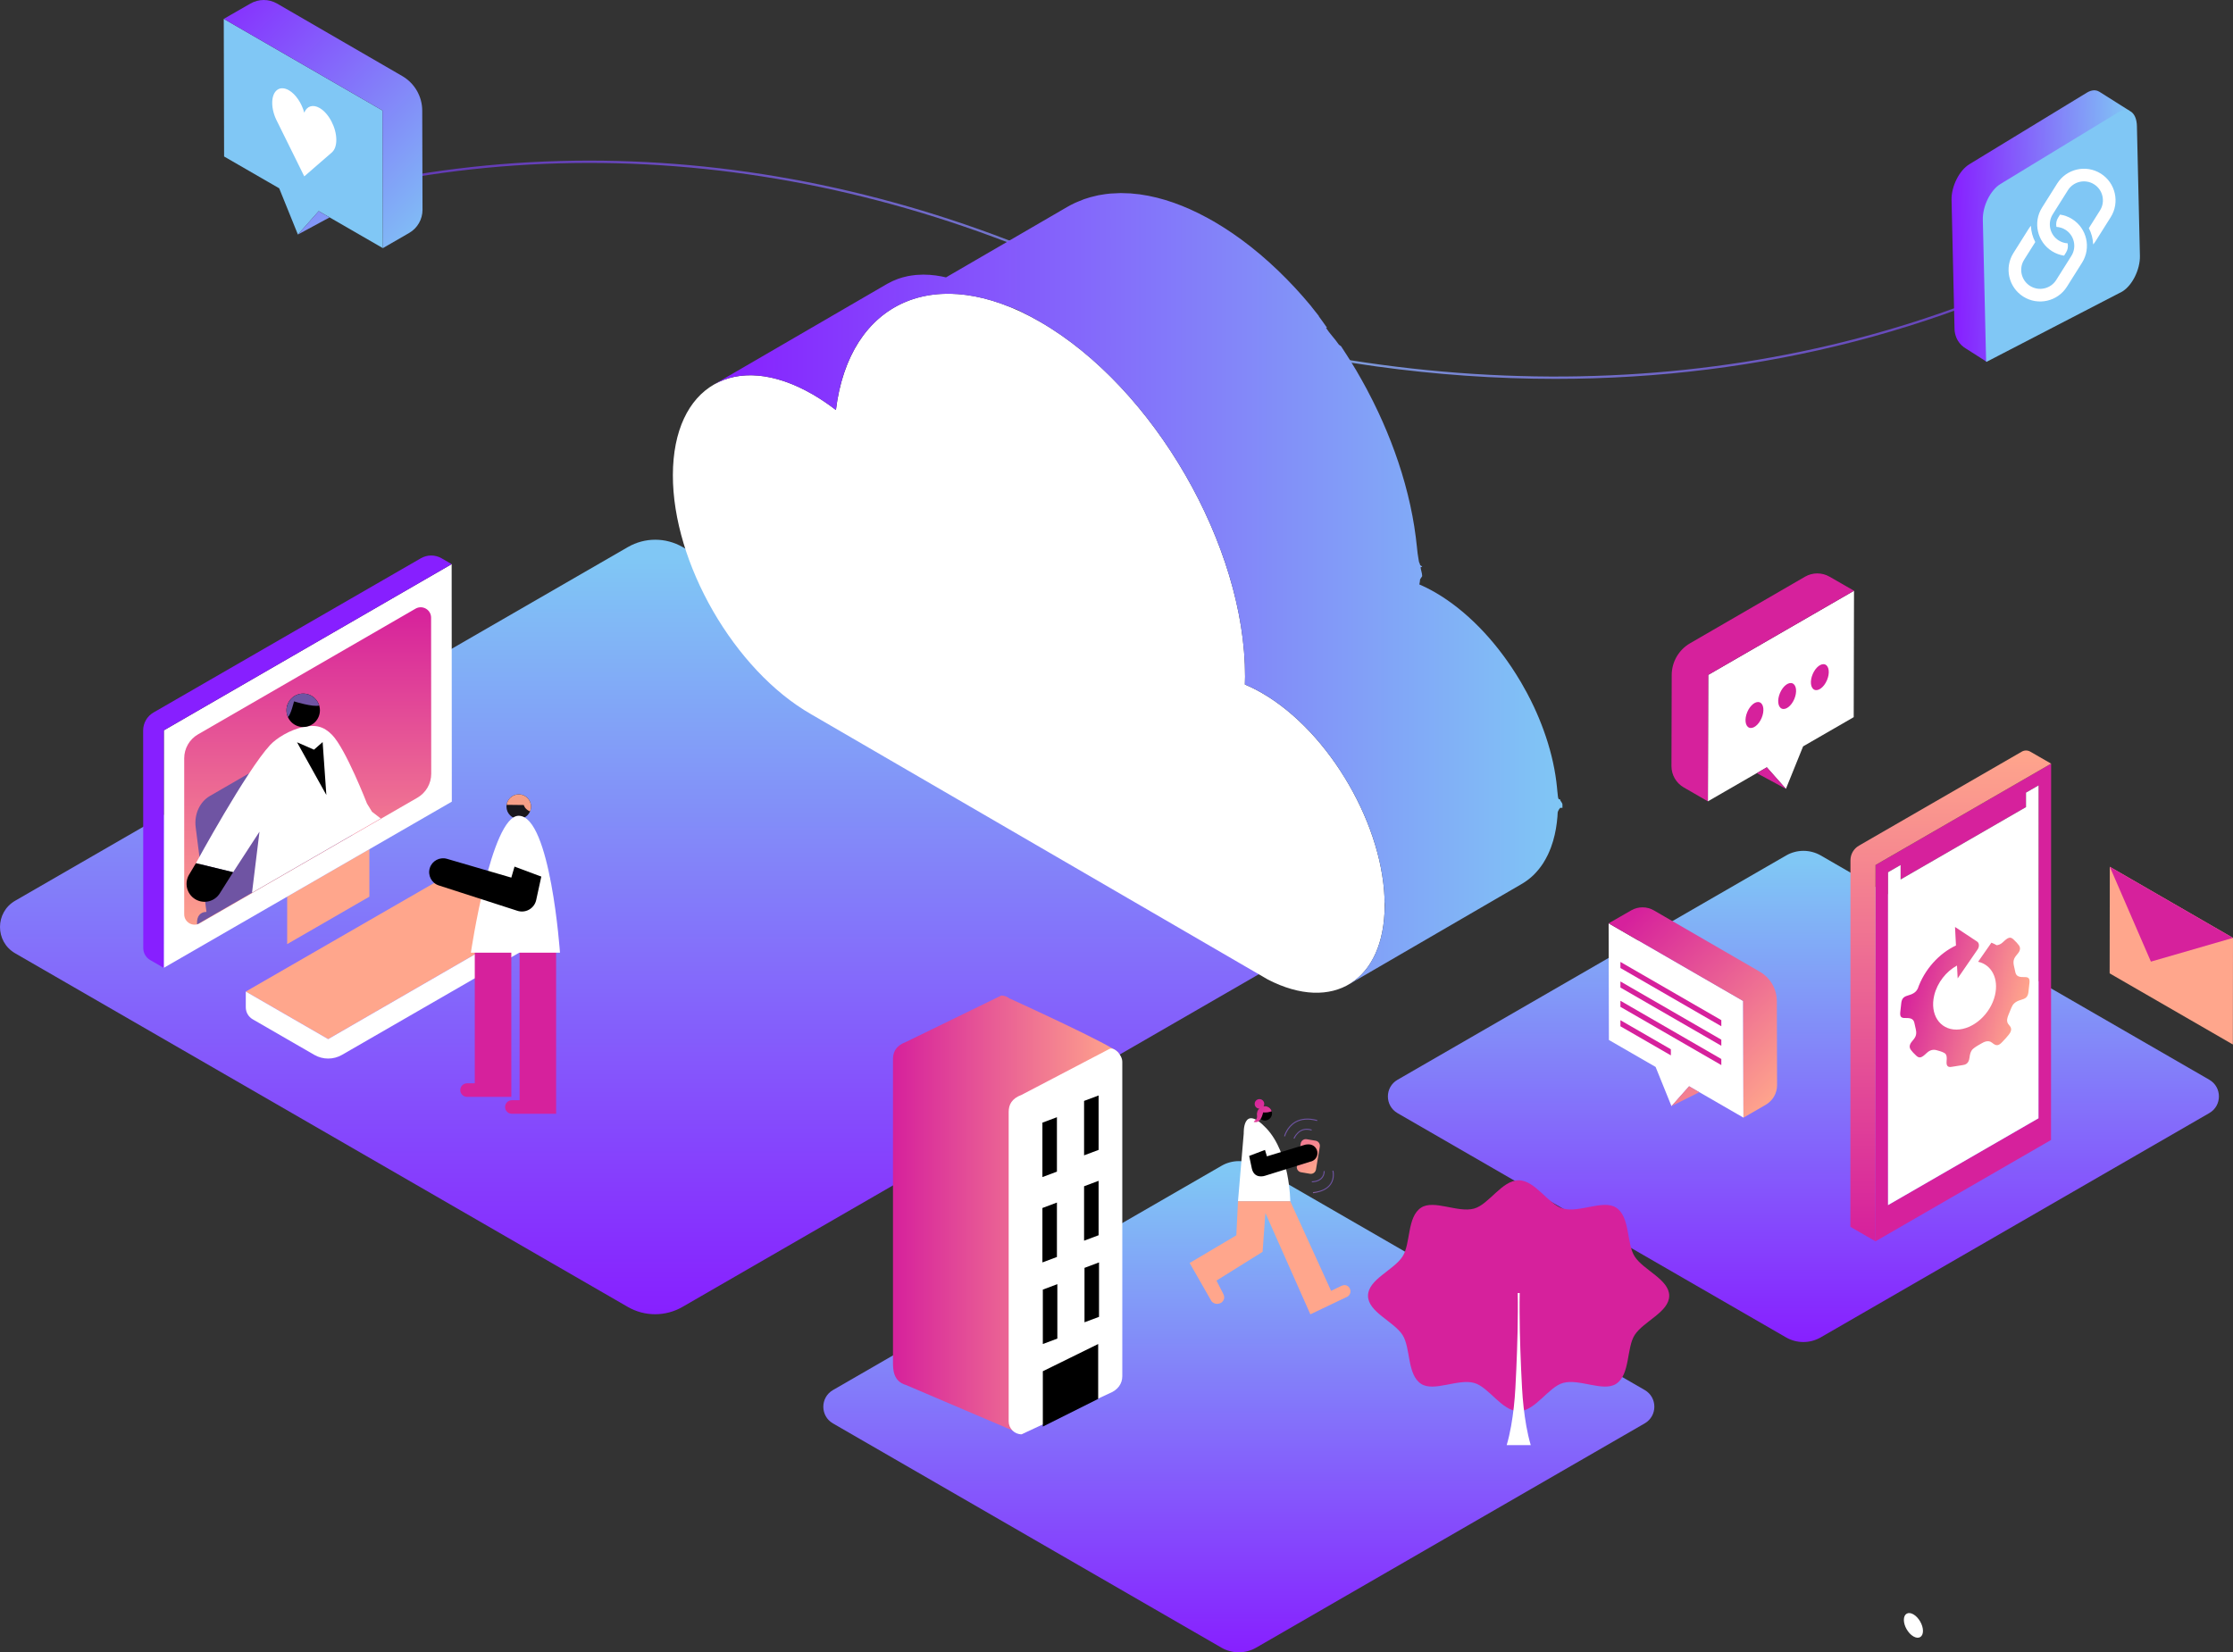 <svg xmlns="http://www.w3.org/2000/svg" xmlns:xlink="http://www.w3.org/1999/xlink" id="Layer_1" x="0px" y="0px" viewBox="0 0 500 370.069" style="enable-background:new 0 0 500 370.069;" xml:space="preserve"><rect x="0" y="0" width="500" height="370.069" fill="#333333" stroke="none"/><linearGradient id="SVGID_1_" gradientUnits="userSpaceOnUse" x1="-7236.949" y1="7682.619" x2="-7132.417" y2="7682.619" gradientTransform="matrix(-0.583 -0.812 0.673 -0.483 -8988.982 -2060.05)">	<stop offset="8.011200e-04" style="stop-color:#643BB6"></stop>	<stop offset="1" style="stop-color:#86BCE8"></stop></linearGradient><path style="fill:url(#SVGID_1_);" d="M348.302,84.855c-26.551,0-53.812-3.732-81.136-11.27l0.139-0.501 c74.65,20.593,148.905,12.74,209.084-22.113l0.261,0.45C438.38,73.585,394.423,84.855,348.302,84.855z"></path><linearGradient id="SVGID_2_" gradientUnits="userSpaceOnUse" x1="277.392" y1="370.368" x2="277.392" y2="262.562">	<stop offset="8.011200e-04" style="stop-color:#871FFF"></stop>	<stop offset="1" style="stop-color:#80C7F5"></stop></linearGradient><path style="fill:url(#SVGID_2_);" d="M186.509,318.805l86.992,50.225c2.402,1.387,5.361,1.387,7.763,0l87.011-50.236 c2.875-1.66,2.875-5.81,0-7.47l-86.992-50.225c-2.402-1.387-5.361-1.387-7.763,0l-87.011,50.236 C183.634,312.995,183.634,317.145,186.509,318.805z"></path><path style="fill:#FFFFFF;" d="M278.491,253.84l-1.286,15.203h11.703c0,0-0.035-10.733-5.37-16.357 C278.202,247.062,278.491,253.84,278.491,253.84z"></path><linearGradient id="SVGID_3_" gradientUnits="userSpaceOnUse" x1="-4066.953" y1="-3748.659" x2="-3962.421" y2="-3748.659" gradientTransform="matrix(0.258 0.966 -0.8 0.214 -1768.551 4746.699)">	<stop offset="8.011200e-04" style="stop-color:#643BB6"></stop>	<stop offset="1" style="stop-color:#86BCE8"></stop></linearGradient><path style="fill:url(#SVGID_3_);" d="M296.134,92.972c-62.537-45.67-134.768-64.594-203.387-53.284l-0.085-0.513 c68.756-11.331,141.126,7.624,203.778,53.377L296.134,92.972z"></path><linearGradient id="SVGID_4_" gradientUnits="userSpaceOnUse" x1="146.706" y1="294.82" x2="146.706" y2="124.829">	<stop offset="8.011200e-04" style="stop-color:#871FFF"></stop>	<stop offset="1" style="stop-color:#80C7F5"></stop></linearGradient><path style="fill:url(#SVGID_4_);" d="M3.4,213.514l137.171,79.196c3.787,2.186,8.453,2.186,12.24,0l137.202-79.213 c4.533-2.617,4.533-9.161,0-11.778l-137.171-79.196c-3.787-2.187-8.453-2.187-12.24,0L3.4,201.736 C-1.133,204.353-1.133,210.896,3.4,213.514z"></path><path style="fill:#FFFFFF;" d="M232.925,72.094c25.41,14.671,45.947,50.242,45.864,79.44c-0.002,0.598-0.024,1.191-0.04,1.78 c1.251,0.52,2.523,1.15,3.824,1.9c15.228,8.792,27.527,30.096,27.478,47.594c-0.048,16.909-11.619,24.067-26.147,16.585 l-102.28-59.423c-17.182-9.831-31.015-33.856-30.959-53.591c0.057-19.92,13.988-28.053,31.324-18.044 c1.771,1.022,3.499,2.198,5.185,3.495C190.157,67.517,209.517,58.58,232.925,72.094z"></path><linearGradient id="SVGID_5_" gradientUnits="userSpaceOnUse" x1="159.821" y1="131.866" x2="349.854" y2="131.866">	<stop offset="8.011200e-04" style="stop-color:#871FFF"></stop>	<stop offset="1" style="stop-color:#80C7F5"></stop></linearGradient><path style="fill:url(#SVGID_5_);" d="M349.854,180.196c0,0.027,0,0.739,0,0.739h-0.508c-0.002,0-0.523,0.601-0.541,1.038 c-0.002,0.034-0.005-0.226-0.006-0.191c-0.007,0.144-0.018,0.284-0.026,0.426c-0.015,0.259-0.027,0.522-0.048,0.776 c-0.006,0.077-0.017,0.15-0.024,0.227c-0.017,0.192-0.038,0.38-0.059,0.568c-0.019,0.175-0.033,0.354-0.055,0.526 c-0.013,0.104-0.032,0.203-0.046,0.306c-0.028,0.205-0.059,0.407-0.091,0.608c-0.021,0.136-0.038,0.276-0.061,0.41 c-0.02,0.116-0.047,0.226-0.069,0.342c-0.041,0.217-0.084,0.432-0.129,0.644c-0.025,0.115-0.044,0.236-0.07,0.35 c-0.024,0.107-0.055,0.206-0.081,0.311c-0.062,0.257-0.129,0.51-0.198,0.761c-0.031,0.112-0.056,0.23-0.089,0.341 c-0.023,0.079-0.053,0.153-0.077,0.231c-0.093,0.305-0.193,0.602-0.297,0.894c-0.039,0.111-0.072,0.23-0.113,0.339 c-0.015,0.04-0.034,0.076-0.049,0.116c-0.185,0.486-0.383,0.958-0.597,1.411c-0.009,0.019-0.016,0.04-0.025,0.06 c-0.018,0.039-0.042,0.071-0.061,0.11c-0.29,0.597-0.603,1.166-0.943,1.701c-0.014,0.023-0.026,0.049-0.04,0.072 c-0.006,0.009-0.013,0.017-0.019,0.026c-0.281,0.438-0.583,0.848-0.896,1.243c-0.076,0.097-0.154,0.19-0.232,0.284 c-0.307,0.369-0.625,0.723-0.96,1.052c-0.019,0.019-0.037,0.04-0.056,0.059c-0.352,0.342-0.724,0.655-1.104,0.952 c-0.094,0.073-0.189,0.145-0.284,0.215c-0.389,0.288-0.788,0.562-1.205,0.804l-38.786,22.54c0.078-0.045,0.148-0.103,0.224-0.15 c0.167-0.102,0.326-0.216,0.488-0.326c0.163-0.112,0.333-0.211,0.492-0.329c0.095-0.07,0.19-0.142,0.284-0.215 c0.107-0.083,0.204-0.181,0.309-0.267c0.163-0.135,0.324-0.271,0.481-0.414c0.103-0.093,0.214-0.174,0.315-0.271 c0.019-0.019,0.037-0.04,0.056-0.059c0.234-0.23,0.451-0.484,0.671-0.735c0.116-0.131,0.237-0.254,0.349-0.39 c0.058-0.07,0.116-0.14,0.173-0.212c0.313-0.395,0.614-0.805,0.896-1.242c0.021-0.032,0.039-0.067,0.06-0.1 c0.007-0.011,0.012-0.023,0.019-0.034c0.142-0.226,0.263-0.479,0.397-0.716c0.177-0.315,0.364-0.617,0.526-0.95 c0.028-0.058,0.059-0.112,0.086-0.17c0.027-0.057,0.049-0.121,0.076-0.179c0.072-0.155,0.135-0.32,0.203-0.48 c0.106-0.25,0.22-0.493,0.318-0.752c0.056-0.149,0.108-0.303,0.162-0.455c0.064-0.182,0.124-0.369,0.184-0.555 c0.04-0.124,0.083-0.244,0.122-0.37c0.054-0.179,0.106-0.36,0.157-0.542c0.069-0.25,0.136-0.504,0.198-0.761 c0.053-0.218,0.103-0.438,0.151-0.661c0.021-0.098,0.04-0.199,0.06-0.299c0.021-0.106,0.044-0.211,0.064-0.318 c0.002-0.009,0.004-0.019,0.006-0.028c0.046-0.248,0.09-0.499,0.13-0.753c0.032-0.2,0.063-0.401,0.091-0.605 c0.038-0.275,0.071-0.554,0.101-0.836c0.014-0.126,0.027-0.253,0.04-0.38c0.004-0.038,0.009-0.075,0.012-0.113 c0.002-0.024,0.005-0.048,0.008-0.072c0.03-0.329,0.055-0.665,0.075-1.003c0.008-0.142,0.027-0.282,0.033-0.426 c0.021-0.473,0.048-0.953,0.05-1.442l0.012,0.009c0-0.027,0-0.053,0-0.079c0-0.291-0.041-0.632-0.07-0.813 c-0.001-0.043-0.004-0.088-0.005-0.131h0.014c-0.002,0-0.001-0.306-0.004-0.385c-0.006-0.168-0.015-0.488-0.024-0.656 c-0.017-0.349-0.038-0.698-0.064-1.049c-0.004-0.05-0.008-0.099-0.012-0.149c-0.007-0.09-0.014-0.179-0.021-0.27 c-0.003-0.038-0.006-0.075-0.009-0.113c-0.032-0.37-0.071-0.742-0.113-1.115c-0.017-0.148-0.031-0.294-0.049-0.442 c-0.064-0.519-0.136-1.039-0.218-1.562c-0.001-0.003-0.001-0.006-0.002-0.009c-0.003-0.017-0.006-0.033-0.009-0.05 c-0.008-0.045-0.016-0.091-0.023-0.136c-0.074-0.458-0.156-0.917-0.244-1.377c-0.035-0.184-0.075-0.369-0.112-0.554 c-0.072-0.35-0.146-0.701-0.225-1.052c-0.01-0.043-0.02-0.085-0.03-0.128c-0.023-0.103-0.048-0.206-0.072-0.309 c-0.013-0.055-0.025-0.111-0.039-0.166c-0.082-0.341-0.167-0.683-0.255-1.024c-0.052-0.201-0.104-0.403-0.159-0.604 c-0.099-0.365-0.204-0.731-0.311-1.096c-0.026-0.089-0.052-0.178-0.078-0.267c-0.02-0.066-0.038-0.132-0.058-0.199 c-0.005-0.016-0.009-0.032-0.014-0.047c-0.161-0.531-0.329-1.061-0.506-1.591c-0.012-0.034-0.024-0.069-0.036-0.103 c-0.167-0.495-0.341-0.989-0.522-1.482c-0.007-0.02-0.015-0.039-0.022-0.059c-0.026-0.071-0.054-0.142-0.08-0.213 c-0.025-0.066-0.05-0.133-0.075-0.199c-0.139-0.371-0.282-0.742-0.429-1.111c-0.069-0.175-0.14-0.35-0.211-0.524 c-0.156-0.382-0.316-0.762-0.479-1.142c-0.028-0.066-0.057-0.132-0.085-0.197c-0.025-0.058-0.049-0.116-0.075-0.174 c-0.006-0.014-0.012-0.027-0.018-0.041c-0.225-0.513-0.456-1.024-0.696-1.533c-0.057-0.12-0.117-0.239-0.174-0.359 c-0.191-0.4-0.385-0.8-0.584-1.197c-0.01-0.02-0.02-0.039-0.03-0.058c-0.048-0.094-0.097-0.188-0.146-0.282 c-0.082-0.159-0.164-0.318-0.247-0.477c-0.138-0.266-0.275-0.532-0.417-0.796c-0.233-0.434-0.48-0.86-0.723-1.289 c-0.138-0.243-0.269-0.489-0.41-0.73c-0.02-0.034-0.038-0.068-0.057-0.102c-0.074-0.127-0.151-0.253-0.226-0.379 c-0.201-0.339-0.421-0.664-0.627-0.999c-0.368-0.596-0.73-1.195-1.116-1.779c-0.027-0.04-0.05-0.083-0.077-0.123 c-0.092-0.139-0.186-0.276-0.279-0.414c-0.504-0.746-1.017-1.484-1.548-2.205c-0.006-0.009-0.012-0.018-0.019-0.027 c-0.001-0.001-0.002-0.002-0.003-0.003c-0.383-0.519-0.773-1.03-1.169-1.535c-0.313-0.398-0.63-0.79-0.95-1.179 c-0.044-0.054-0.087-0.109-0.131-0.162c-0.006-0.007-0.011-0.014-0.017-0.021c-0.001-0.002-0.003-0.003-0.004-0.005 c-0.372-0.447-0.75-0.888-1.132-1.322c-0.108-0.122-0.219-0.241-0.328-0.363c-0.272-0.304-0.546-0.607-0.823-0.904 c-0.016-0.017-0.032-0.033-0.048-0.05c-0.062-0.066-0.125-0.13-0.187-0.196c-0.079-0.083-0.158-0.166-0.237-0.248 c-0.238-0.25-0.478-0.499-0.72-0.743c-0.172-0.173-0.345-0.342-0.518-0.512c-0.234-0.23-0.469-0.458-0.706-0.683 c-0.036-0.034-0.072-0.066-0.107-0.1c-0.09-0.085-0.181-0.168-0.272-0.253c-0.061-0.056-0.121-0.113-0.182-0.169 c-0.233-0.215-0.468-0.427-0.704-0.636c-0.189-0.167-0.378-0.332-0.568-0.496c-0.241-0.207-0.483-0.411-0.726-0.612 c-0.054-0.045-0.109-0.089-0.164-0.134c-0.092-0.075-0.183-0.151-0.276-0.225c-0.039-0.032-0.078-0.064-0.117-0.096 c-0.254-0.204-0.51-0.403-0.767-0.6c-0.174-0.134-0.347-0.268-0.523-0.399c-0.282-0.211-0.567-0.414-0.852-0.616 c-0.081-0.058-0.163-0.115-0.244-0.174c-0.054-0.038-0.108-0.078-0.163-0.115c-0.013-0.009-0.026-0.019-0.039-0.028 c-0.429-0.296-0.86-0.584-1.295-0.86c-0.028-0.018-0.057-0.035-0.086-0.053c-0.445-0.281-0.892-0.554-1.342-0.814 c-1.3-0.75-2.572-1.38-3.824-1.9c0.016-0.589,0.039-1.183,0.04-1.78c0.005-1.957-0.089-3.945-0.264-5.951v0 c-0.038-0.435-0.086-0.872-0.133-1.309c-0.147-1.394-0.328-2.795-0.556-4.204c-0.002-0.01-0.004-0.021-0.005-0.031 c-0.124-0.758-0.258-1.518-0.405-2.279c0-0.002-0.001-0.004-0.001-0.005c-0.059-0.306-0.124-0.613-0.187-0.919 c0-0.001,0-0.002-0.001-0.004c-0.072-0.354-0.151-0.709-0.228-1.064c-0.123-0.564-0.247-1.129-0.382-1.694 c0-0.001,0-0.002-0.001-0.003c-0.135-0.568-0.278-1.136-0.425-1.705c-0.001-0.004-0.002-0.008-0.003-0.012 c-0.155-0.597-0.32-1.195-0.488-1.792c-0.098-0.347-0.194-0.694-0.295-1.041c-0.002-0.005-0.003-0.011-0.005-0.016 c-0.081-0.276-0.158-0.552-0.242-0.828c-0.001-0.002-0.001-0.005-0.002-0.007c-0.269-0.885-0.548-1.769-0.844-2.652 c0,0,0-0.001,0-0.001c-0.019-0.058-0.041-0.116-0.06-0.174c-0.006-0.017-0.012-0.034-0.018-0.052 c-0.273-0.808-0.558-1.615-0.853-2.42c-0.001-0.002-0.001-0.003-0.002-0.005c-0.487-1.329-1.01-2.653-1.555-3.972 c-0.201-0.485-0.402-0.97-0.61-1.454c-0.003-0.007-0.006-0.014-0.009-0.021c-0.094-0.218-0.185-0.437-0.281-0.655 c-0.001-0.002-0.001-0.003-0.002-0.005c-0.376-0.855-0.761-1.708-1.16-2.556c0-0.001-0.001-0.001-0.001-0.002 c-0.132-0.282-0.273-0.561-0.408-0.841c-0.281-0.587-0.565-1.173-0.857-1.755c-0.001-0.002-0.002-0.004-0.003-0.007 c-0.227-0.452-0.463-0.9-0.697-1.349c-0.005-0.009-0.009-0.018-0.014-0.027c-0.228-0.438-0.453-0.878-0.688-1.314 c0-0.001-0.001-0.001-0.001-0.002c-0.64-1.192-1.304-2.372-1.987-3.541c0,0,0-0.001-0.001-0.001 c-0.231-0.397-0.468-0.79-0.705-1.183c-0.002-0.003-0.003-0.005-0.005-0.008c-0.286-0.476-0.572-0.952-0.865-1.423 c0,0,0-0.001-0.001-0.001c-0.263-0.423-0.531-0.842-0.8-1.261c0,0-0.001-0.001-0.001-0.001c-0.297-0.465-0.595-0.928-0.899-1.388 c-0.002-0.003-0.004-0.007-0.007-0.01c-0.197-0.299-0.4-0.594-0.6-0.89c-0.003-0.004-0.005-0.007-0.008-0.011 c-0.847-1.255-1.71-2.497-2.604-3.709c-0.001-0.001-0.002-0.002-0.002-0.003c-0.022-0.03-0.045-0.059-0.067-0.089 c-0.618-0.836-1.247-1.662-1.886-2.476c-0.002-0.002-0.004-0.005-0.005-0.007c-0.509-0.649-1.028-1.288-1.55-1.922 c-0.027-0.033-0.054-0.067-0.081-0.1c-0.07-0.085-0.138-0.173-0.209-0.258c-0.001-0.001-0.002-0.002-0.003-0.003 c-0.62-0.746-1.249-1.48-1.886-2.203c-0.002-0.002-0.003-0.004-0.005-0.005c-0.179-0.203-0.363-0.4-0.543-0.602 c-0.004-0.004-0.008-0.008-0.011-0.013c-0.45-0.503-0.901-1.003-1.359-1.493c-0.001-0.001-0.002-0.002-0.003-0.003 c-0.258-0.276-0.52-0.545-0.78-0.818c-0.005-0.005-0.01-0.01-0.014-0.015c-0.354-0.371-0.711-0.739-1.069-1.103 c-1.016-1.028-2.05-2.024-3.099-2.99c-0.003-0.003-0.007-0.006-0.01-0.009c-0.388-0.357-0.778-0.711-1.17-1.058 c-0.002-0.002-0.004-0.003-0.005-0.005c-0.314-0.278-0.63-0.553-0.946-0.825c0,0,0,0,0,0c-0.4-0.344-0.803-0.683-1.207-1.018 c-0.002-0.002-0.004-0.003-0.006-0.005c-0.306-0.253-0.613-0.505-0.922-0.753c-0.002-0.001-0.003-0.003-0.005-0.004 c-0.424-0.34-0.851-0.673-1.279-1.002c-0.001-0.001-0.001-0.001-0.002-0.002c-0.287-0.221-0.574-0.443-0.863-0.658 c-0.002-0.001-0.003-0.002-0.005-0.003c-0.473-0.353-0.95-0.695-1.428-1.033c-0.009-0.007-0.019-0.013-0.028-0.02 c-0.231-0.164-0.461-0.333-0.693-0.493c-0.005-0.004-0.011-0.008-0.016-0.011c-0.716-0.494-1.435-0.976-2.16-1.437 c-0.049-0.031-0.098-0.06-0.146-0.091c-0.741-0.469-1.486-0.926-2.236-1.359c-0.675-0.39-1.346-0.757-2.014-1.109 c-0.252-0.133-0.503-0.274-0.754-0.401c-0.504-0.256-1.005-0.522-1.504-0.758c-0.222-0.104-0.444-0.256-0.665-0.357 c-0.32-0.145-1.3-0.515-2.299-0.883c-20.061-7.935-35.846,1.494-38.515,23.249c-0.816-0.628-1.643-1.224-2.479-1.792 c-0.001-0.001-0.002-0.001-0.002-0.002c-0.075-0.051-0.151-0.099-0.227-0.15h0c-0.01-0.006-0.02-0.012-0.029-0.018 c-0.807-0.54-1.621-1.057-2.447-1.534c-0.003-0.002-0.006-0.003-0.009-0.005c-0.456-0.263-0.909-0.508-1.361-0.746 c-0.171-0.09-0.341-0.178-0.511-0.265c-0.341-0.174-0.68-0.339-1.018-0.499c-0.062-0.029-0.123-0.058-0.185-0.087 c-0.07-0.032-0.14-0.067-0.21-0.099c-0.021-0.009-0.041-0.02-0.062-0.029c-0.46-0.209-0.917-0.408-1.371-0.59 c-0.022-0.009-0.044-0.019-0.066-0.028c-0.477-0.191-0.95-0.365-1.42-0.527c-0.013-0.005-0.027-0.009-0.04-0.013 c-0.061-0.021-0.121-0.039-0.182-0.06c-0.073-0.024-0.147-0.048-0.22-0.072c-0.321-0.105-0.64-0.206-0.958-0.298 c-0.184-0.053-0.366-0.103-0.549-0.152c-0.289-0.077-0.577-0.149-0.863-0.215c-0.052-0.012-0.103-0.023-0.155-0.034 c-0.091-0.021-0.182-0.041-0.273-0.061c-0.041-0.009-0.082-0.019-0.122-0.027c-0.269-0.056-0.534-0.103-0.8-0.149 c-0.211-0.036-0.421-0.074-0.63-0.104c-0.249-0.036-0.496-0.063-0.742-0.09c-0.092-0.01-0.182-0.018-0.274-0.028 c-0.1-0.01-0.2-0.022-0.3-0.031c-0.031-0.003-0.062-0.007-0.093-0.009c-0.218-0.017-0.432-0.025-0.646-0.035 c-0.266-0.013-0.531-0.024-0.793-0.026c-0.19-0.002-0.376,0.004-0.564,0.009c-0.088,0.002-0.174,0.009-0.263,0.013 c-0.164,0.006-0.326,0.013-0.488,0.023c-0.074,0.005-0.149,0.005-0.222,0.011c-0.171,0.013-0.341,0.027-0.511,0.045 c-0.495,0.052-0.983,0.12-1.46,0.212c-0.044,0.008-0.089,0.014-0.132,0.022c-0.018,0.004-0.035,0.008-0.052,0.011 c-0.084,0.019-0.167,0.041-0.251,0.06c-0.298,0.066-0.594,0.135-0.884,0.217c-0.14,0.04-0.277,0.088-0.415,0.131 c-0.233,0.073-0.465,0.147-0.693,0.23c-0.014,0.005-0.028,0.012-0.042,0.017c-0.09,0.033-0.177,0.074-0.266,0.109 c-0.171,0.069-0.344,0.136-0.513,0.209c-0.132,0.057-0.267,0.108-0.397,0.169c-0.375,0.176-0.742,0.367-1.101,0.573 c-0.011,0.006-0.024,0.01-0.035,0.016l38.759-22.524c0.378-0.219,0.766-0.419,1.163-0.605c0.13-0.061,0.265-0.112,0.396-0.169 c0.271-0.118,0.543-0.233,0.822-0.335c0.045-0.017,0.088-0.039,0.134-0.055c0.183-0.065,0.372-0.117,0.558-0.176 c0.139-0.043,0.275-0.091,0.416-0.131c0.29-0.082,0.585-0.151,0.882-0.217c0.097-0.021,0.191-0.049,0.288-0.068 c0.011-0.002,0.021-0.005,0.031-0.008c0.038-0.008,0.079-0.01,0.118-0.017c0.477-0.092,0.965-0.161,1.46-0.212 c0.072-0.007,0.139-0.024,0.211-0.031c0.098-0.009,0.201-0.007,0.3-0.014c0.321-0.024,0.645-0.039,0.973-0.046 c0.114-0.003,0.223-0.016,0.337-0.016c0.075,0,0.152,0.007,0.227,0.007c0.261,0.002,0.526,0.014,0.791,0.026 c0.15,0.007,0.295,0.004,0.446,0.015c0.067,0.005,0.136,0.015,0.203,0.021c0.22,0.017,0.442,0.043,0.664,0.068 c0.172,0.019,0.34,0.029,0.513,0.052c0.076,0.01,0.154,0.027,0.23,0.038c0.208,0.03,0.419,0.067,0.63,0.104 c0.167,0.029,0.332,0.05,0.501,0.083c0.099,0.019,0.2,0.046,0.299,0.066c0.183,0.038,0.367,0.08,0.551,0.122 c0.027,0.006,0.054,0.012,0.081,0.018l27.157-15.782c0.56-0.325,1.136-0.621,1.724-0.896c0.192-0.09,0.392-0.165,0.587-0.25 c0.402-0.174,0.806-0.345,1.221-0.496c0.07-0.026,0.136-0.059,0.206-0.084c0.258-0.091,0.525-0.164,0.788-0.247 c0.217-0.068,0.43-0.142,0.65-0.203c0.392-0.11,0.792-0.203,1.193-0.293c0.183-0.041,0.361-0.091,0.545-0.129 c0.026-0.005,0.05-0.013,0.076-0.018c0.515-0.102,1.04-0.183,1.569-0.253c0.142-0.019,0.286-0.034,0.43-0.05 c0.209-0.024,0.415-0.054,0.626-0.073c0.144-0.013,0.294-0.01,0.439-0.021c0.457-0.034,0.918-0.054,1.384-0.065 c0.171-0.004,0.336-0.023,0.509-0.024c0.11,0,0.226,0.01,0.337,0.011c0.393,0.003,0.792,0.02,1.191,0.039 c0.218,0.01,0.431,0.006,0.651,0.021c0.096,0.007,0.194,0.022,0.29,0.03c0.345,0.027,0.694,0.068,1.043,0.107 c0.252,0.028,0.499,0.043,0.754,0.077c0.104,0.014,0.211,0.037,0.316,0.052c0.285,0.042,0.574,0.093,0.862,0.143 c0.257,0.044,0.509,0.076,0.768,0.127c0.145,0.028,0.294,0.067,0.439,0.098c0.28,0.058,0.562,0.122,0.845,0.188 c0.214,0.05,0.425,0.089,0.641,0.142c0.207,0.052,0.418,0.117,0.626,0.173c0.264,0.071,0.529,0.142,0.795,0.219 c0.154,0.045,0.306,0.081,0.461,0.127c0.311,0.094,0.627,0.205,0.94,0.307c0.224,0.073,0.447,0.142,0.672,0.22 c0.08,0.028,0.159,0.05,0.239,0.078c0.613,0.216,1.231,0.448,1.853,0.697c0.61,0.244,1.224,0.505,1.841,0.781 c0.09,0.04,0.182,0.087,0.273,0.129c0.22,0.1,0.443,0.209,0.664,0.313c0.308,0.145,0.613,0.282,0.923,0.435 c0.193,0.096,0.389,0.203,0.583,0.302c0.25,0.127,0.5,0.257,0.751,0.39c0.184,0.097,0.367,0.185,0.552,0.285 c0.486,0.263,0.974,0.536,1.464,0.819c0.151,0.087,0.301,0.175,0.452,0.264c0.598,0.352,1.192,0.718,1.784,1.093 c0.049,0.031,0.098,0.059,0.146,0.09c0.005,0.003,0.011,0.007,0.016,0.01c0.655,0.417,1.307,0.848,1.954,1.291 c0.064,0.044,0.127,0.091,0.19,0.135c0.246,0.17,0.49,0.348,0.734,0.522c0.359,0.254,0.719,0.502,1.076,0.765 c0.119,0.088,0.236,0.182,0.354,0.27c0.291,0.217,0.579,0.44,0.868,0.662c0.265,0.204,0.533,0.4,0.797,0.608 c0.163,0.129,0.323,0.266,0.485,0.396c0.311,0.249,0.62,0.503,0.929,0.759c0.21,0.174,0.423,0.34,0.633,0.516 c0.194,0.164,0.385,0.338,0.578,0.505c0.317,0.273,0.633,0.548,0.948,0.827c0.172,0.153,0.348,0.298,0.519,0.453 c0.221,0.199,0.436,0.408,0.655,0.609c0.313,0.288,0.626,0.577,0.936,0.871c0.143,0.135,0.288,0.264,0.431,0.4 c0.251,0.241,0.497,0.493,0.747,0.738c0.289,0.284,0.579,0.567,0.865,0.855c0.109,0.109,0.22,0.214,0.328,0.325 c0.293,0.299,0.58,0.608,0.87,0.912c0.265,0.277,0.532,0.551,0.794,0.832c0.072,0.078,0.146,0.152,0.219,0.23 c0.386,0.416,0.764,0.843,1.144,1.268c0.185,0.206,0.372,0.408,0.555,0.617c0.029,0.033,0.058,0.066,0.088,0.099 c0.6,0.683,1.189,1.377,1.775,2.081c0.006,0.008,0.005,0.016,0.012,0.024c0.092,0.11,0.165,0.225,0.257,0.336 c0.499,0.606,0.966,1.214,1.454,1.834c0.03,0.037-0.001,0.077,0.028,0.114c0.656,0.835,1.184,1.682,1.818,2.541 c0.007,0.01-0.214,0.02-0.214,0.03c0,0,0,0,0,0.001c0.766,1.217,1.999,2.463,2.85,3.722c0.098,0.145,0.44,0.283,0.537,0.428 c0.102,0.153,0.198,0.31,0.3,0.463c0.305,0.462,0.605,0.928,0.904,1.395c0.269,0.421,0.539,0.842,0.803,1.267 c0.293,0.472,0.58,0.949,0.867,1.426c0.178,0.296,0.363,0.588,0.539,0.887c0.058,0.099,0.111,0.201,0.168,0.3 c0.684,1.17,1.348,2.351,1.988,3.544c0.036,0.067,0.076,0.132,0.112,0.2c0.197,0.369,0.382,0.743,0.575,1.114 c0.24,0.461,0.482,0.92,0.714,1.383c0.045,0.089,0.093,0.176,0.137,0.265c0.281,0.562,0.549,1.129,0.82,1.694 c0.102,0.214,0.21,0.427,0.31,0.642c0.015,0.031,0.031,0.062,0.045,0.093c0.346,0.738,0.683,1.479,1.011,2.222 c0.035,0.079,0.068,0.159,0.102,0.239c0.1,0.228,0.195,0.457,0.294,0.685c0.182,0.423,0.368,0.845,0.544,1.27 c0.088,0.212,0.17,0.425,0.257,0.637c0.119,0.293,0.237,0.585,0.353,0.878c0.096,0.24,0.196,0.479,0.289,0.719 c0.147,0.376,0.283,0.754,0.425,1.131c0.099,0.263,0.2,0.526,0.296,0.789c0.041,0.111,0.085,0.222,0.125,0.333 c0.252,0.696,0.493,1.393,0.729,2.091c0.025,0.075,0.053,0.15,0.078,0.225c0.003,0.009,0.007,0.019,0.01,0.029 c0.265,0.792,0.519,1.586,0.763,2.379c0.025,0.08,0.046,0.161,0.071,0.242c0.087,0.287,0.167,0.573,0.251,0.86 c0.13,0.443,0.265,0.886,0.388,1.329c0.046,0.166,0.085,0.331,0.13,0.496c0.092,0.338,0.179,0.676,0.266,1.014 c0.08,0.311,0.168,0.621,0.245,0.932c0.064,0.257,0.118,0.514,0.18,0.77c0.081,0.337,0.16,0.675,0.236,1.012 c0.047,0.209,0.101,0.419,0.146,0.627c0.082,0.375,0.152,0.749,0.228,1.124c0.063,0.31,0.129,0.619,0.189,0.928 c0.022,0.116,0.049,0.232,0.071,0.348c0.121,0.645,0.229,1.289,0.334,1.931c0.018,0.114,0.041,0.229,0.059,0.343 c0.003,0.017,0.007,0.034,0.009,0.051c0.122,0.772,0.232,1.543,0.33,2.311c0.01,0.08,0.019,0.161,0.029,0.241 c0.031,0.248,0.058,0.494,0.086,0.741c0.048,0.424,0.108,0.848,0.148,1.271c0.019,0.196,0.044,0.39,0.061,0.586 c0.026,0.296,0.077,0.591,0.099,0.887c0.019,0.255,0.102,0.511,0.118,0.765c0.021,0.332,0.145,0.661,0.161,0.991 c0.014,0.28,0.257,0.56,0.267,0.839c0.005,0.131,0.475,0.264,0.475,0.395v0.007c0,0.036-0.29,0.072-0.289,0.108l-0.075-0.114 c0.021,0.695,0.364,1.387,0.364,2.075c0,0.018,0,0.037,0,0.055l-0.468,0.722c-0.002,0.273-0.084,0.701-0.167,1.129 c0.153,0.066,0.306,0.13,0.459,0.198c0.365,0.163,0.731,0.336,1.1,0.518c0.009,0.004,0.018,0.009,0.027,0.014 c0.023,0.011,0.046,0.024,0.069,0.036c0.335,0.167,0.672,0.34,1.011,0.524c0.287,0.156,0.576,0.317,0.866,0.485 c0.09,0.052,0.181,0.105,0.271,0.158c0.361,0.212,0.72,0.434,1.078,0.66c0.026,0.017,0.052,0.031,0.078,0.048 c0.004,0.002,0.008,0.005,0.012,0.007c0.393,0.25,0.783,0.508,1.172,0.774c0.038,0.026,0.075,0.054,0.113,0.08 c0.148,0.102,0.293,0.209,0.44,0.313c0.215,0.153,0.432,0.301,0.646,0.459c0.071,0.052,0.141,0.108,0.211,0.161 c0.174,0.13,0.347,0.264,0.52,0.397c0.16,0.123,0.32,0.24,0.479,0.365c0.097,0.077,0.193,0.159,0.289,0.236 c0.186,0.149,0.37,0.3,0.555,0.453c0.127,0.105,0.256,0.205,0.382,0.312c0.117,0.099,0.231,0.203,0.347,0.303 c0.189,0.163,0.377,0.327,0.565,0.493c0.104,0.092,0.211,0.181,0.314,0.274c0.131,0.118,0.26,0.243,0.391,0.363 c0.188,0.173,0.375,0.346,0.562,0.523c0.086,0.081,0.174,0.159,0.26,0.242c0.15,0.144,0.297,0.294,0.446,0.441 c0.173,0.17,0.346,0.338,0.517,0.511c0.066,0.066,0.133,0.13,0.199,0.197c0.176,0.18,0.348,0.366,0.523,0.548 c0.157,0.164,0.315,0.327,0.47,0.493c0.044,0.047,0.089,0.092,0.133,0.14c0.233,0.251,0.461,0.509,0.69,0.765 c0.108,0.121,0.219,0.239,0.326,0.362c0.018,0.021,0.037,0.041,0.055,0.062c0.36,0.409,0.715,0.825,1.065,1.246 c0.004,0.005,0.008,0.01,0.011,0.014c0.051,0.062,0.101,0.126,0.152,0.188c0.303,0.367,0.604,0.736,0.899,1.112 c0.017,0.022,0.034,0.045,0.051,0.067c0.396,0.505,0.787,1.016,1.169,1.535c0.001,0.002,0.003,0.004,0.004,0.006v0 c0.537,0.728,1.055,1.474,1.564,2.228c0.059,0.088,0.123,0.171,0.182,0.259c0.034,0.052,0.065,0.106,0.099,0.158 c0.631,0.949,1.237,1.917,1.82,2.9c0.04,0.067,0.085,0.131,0.125,0.199c0.035,0.059,0.066,0.121,0.101,0.18 c0.41,0.701,0.807,1.408,1.191,2.123c0.022,0.04,0.045,0.079,0.067,0.119c0.118,0.222,0.23,0.447,0.346,0.669 c0.143,0.274,0.287,0.548,0.425,0.823c0.026,0.053,0.055,0.104,0.081,0.157c0.174,0.349,0.342,0.701,0.51,1.053 c0.055,0.115,0.113,0.229,0.167,0.344c0.008,0.017,0.017,0.033,0.024,0.05c0.208,0.444,0.411,0.889,0.608,1.336 c0.022,0.05,0.042,0.1,0.064,0.15c0.06,0.137,0.118,0.275,0.177,0.413c0.109,0.252,0.219,0.504,0.324,0.757 c0.053,0.128,0.102,0.256,0.154,0.384c0.072,0.176,0.142,0.352,0.212,0.528c0.057,0.143,0.117,0.285,0.172,0.428 c0.087,0.224,0.169,0.45,0.253,0.674c0.06,0.16,0.121,0.32,0.18,0.48c0.024,0.065,0.05,0.13,0.073,0.196 c0.153,0.421,0.298,0.843,0.441,1.265c0.014,0.041,0.029,0.082,0.043,0.124c0.002,0.005,0.004,0.011,0.006,0.016 c0.159,0.475,0.311,0.95,0.457,1.425c0.015,0.049,0.028,0.098,0.043,0.147c0.052,0.172,0.1,0.345,0.151,0.517 c0.077,0.264,0.158,0.528,0.231,0.792c0.028,0.1,0.051,0.199,0.078,0.298c0.055,0.203,0.107,0.406,0.16,0.609 c0.048,0.185,0.1,0.371,0.146,0.556c0.039,0.155,0.072,0.311,0.109,0.467c0.048,0.201,0.095,0.402,0.141,0.603 c0.028,0.125,0.06,0.25,0.087,0.375c0.049,0.226,0.092,0.451,0.137,0.677c0.038,0.185,0.077,0.369,0.113,0.554 c0.013,0.069,0.029,0.138,0.042,0.207c0.073,0.391,0.139,0.78,0.202,1.17c0.01,0.065,0.023,0.13,0.034,0.194 c0.001,0.01,0.004,0.02,0.005,0.03c0.073,0.463,0.139,0.925,0.197,1.385c0.006,0.049,0.011,0.097,0.017,0.147 c0.018,0.149,0.034,0.296,0.051,0.445c0.029,0.253,0.062,0.507,0.086,0.759c0.011,0.117,0.022,0.233,0.032,0.351 c0.016,0.179,0.037,0.356,0.051,0.535c0.011,0.152,0.043,0.303,0.052,0.454c0.013,0.198,0.05,0.393,0.06,0.591 c0.008,0.169,0.081,0.333,0.087,0.501c0.003,0.078,0.136,0.148,0.138,0.226l0.248-0.014 C349.334,179.406,349.854,179.785,349.854,180.196z M159.837,86.14c0.003-0.002,0.006-0.004,0.009-0.006l-0.025,0.014 C159.826,86.146,159.832,86.143,159.837,86.14z"></path><linearGradient id="SVGID_6_" gradientUnits="userSpaceOnUse" x1="403.807" y1="300.873" x2="403.807" y2="193.067">	<stop offset="8.011200e-04" style="stop-color:#871FFF"></stop>	<stop offset="1" style="stop-color:#80C7F5"></stop></linearGradient><path style="fill:url(#SVGID_6_);" d="M312.924,249.31l86.992,50.225c2.402,1.387,5.361,1.387,7.763,0l87.011-50.236 c2.875-1.66,2.875-5.81,0-7.47l-86.992-50.225c-2.402-1.387-5.361-1.387-7.763,0l-87.011,50.236 C310.049,243.5,310.049,247.65,312.924,249.31z"></path><path style="fill:#FFA68C;" d="M55.035,222.079l18.443,10.648l46.05-26.587c0,0-18.376-10.629-18.391-10.638L55.035,222.079z"></path><path style="fill:#FFFFFF;" d="M119.528,206.141l0.021,3.524c0.007,1.115-0.586,2.147-1.551,2.704l-41.42,23.89 c-1.918,1.106-4.281,1.106-6.199-0.001l-13.793-7.963c-0.959-0.554-1.55-1.577-1.55-2.685v-3.529l18.443,10.648L119.528,206.141z"></path><polygon style="fill:#FFA68C;" points="82.706,190.192 82.706,200.828 64.302,211.455 64.302,200.817 "></polygon><polygon style="fill:#FFFFFF;" points="36.663,216.775 101.167,179.546 101.133,126.351 36.687,163.578 "></polygon><path style="fill:#871FFF;" d="M36.663,216.775l-3.034-1.751c-0.959-0.554-1.55-1.576-1.55-2.684l-0.026-48.733 c-0.001-1.663,0.886-3.2,2.326-4.031l59.849-34.536c1.443-0.833,3.221-0.83,4.662,0.007l2.243,1.303l-64.446,37.228L36.663,216.775z "></path><linearGradient id="SVGID_7_" gradientUnits="userSpaceOnUse" x1="68.902" y1="136.129" x2="68.902" y2="210.816">	<stop offset="0" style="stop-color:#D6219C"></stop>	<stop offset="0.998" style="stop-color:#FFA68C"></stop></linearGradient><path style="fill:url(#SVGID_7_);" d="M44.734,206.788l48.723-28.123c1.921-1.109,3.103-3.158,3.101-5.376l-0.029-34.952 c-0.001-1.79-1.94-2.907-3.489-2.011l-48.696,28.147c-1.917,1.108-3.098,3.154-3.098,5.369v34.932 C41.246,206.564,43.184,207.683,44.734,206.788z"></path><g>	<defs>		<path id="SVGID_8_" d="M44.332,206.931l48.723-28.123c1.921-1.109,3.103-3.158,3.101-5.376l-0.029-34.952   c-0.001-1.79-1.94-2.907-3.489-2.011l-48.696,28.147c-1.917,1.108-3.098,3.154-3.098,5.369v34.932   C40.845,206.707,42.782,207.826,44.332,206.931z"></path>	</defs>	<clipPath id="SVGID_9_">		<use xlink:href="#SVGID_8_" style="overflow:visible;"></use>	</clipPath>	<g style="clip-path:url(#SVGID_9_);">		<path style="fill:#6F54A3;" d="M47.001,178.272l12.646-7.314c3.162-1.829,7.085-0.197,8.496,3.534l3.882,10.269   c0.919-0.742,2.389-0.696,4.043,0.317l17.115,10.479c2.772,1.697,5.042,5.472,5.045,8.388l-0.323,4.748   c0.001,1.506-0.556,2.678-1.474,3.231c-0.161,0.304-0.579,1.035-1.228,1.829l3.604,24.301c0.154,1.037-0.562,2.002-1.599,2.156   l-0.222,0.033c-1.037,0.154-2.002-0.562-2.155-1.599l-3.277-22.094l-18.668,10.778l3.585,24.174   c0.163,1.098-0.595,2.12-1.693,2.283h0c-1.098,0.163-2.12-0.595-2.283-1.693l-3.461-23.336c-0.686-0.068-1.479-0.352-2.332-0.875   l-10.56-6.466l-2.735,18.436c-0.144,0.969-1.046,1.638-2.015,1.494l-0.468-0.069c-0.969-0.144-1.638-1.046-1.494-2.015   l2.986-20.127l-2.829-1.732c-2.772-1.697-5.165-5.271-5.318-7.942l-0.147-2.566c-0.098-1.715,0.753-2.652,2.107-2.657   l-2.413-18.968C43.448,182.389,44.722,179.589,47.001,178.272z"></path>		<g>			<path style="fill:#FFFFFF;" d="M83.304,181.814l-1.122-1.82c0,0-4.765-12.29-7.839-15.417c-1.921-1.954-3.774-2.322-6.452-1.745    c-2.998,0.645-5.962,2.48-7.395,4.02c-5.32,5.718-16.625,26.474-16.625,26.474l8.332,2.021l5.901-9.078l-2.379,19.454    l12.324,9.065l20.451-11.003l-3.169-11.334l5.294-4.988L83.304,181.814z"></path>			<circle cx="67.89" cy="159.088" r="3.744"></circle>			<path d="M52.202,195.347l-2.932,4.646c-1.143,1.941-3.657,2.567-5.577,1.388h0c-1.873-1.15-2.477-3.59-1.358-5.481l1.535-2.574    L52.202,195.347z"></path>			<path style="fill:#6F54A3;" d="M67.899,155.343c-2.073,0-3.754,1.68-3.754,3.754c0,0.525,0.109,1.023,0.303,1.477    c0.605-0.251,1.388-3.484,1.388-3.484s4.29,1.34,5.637,0.923C71.007,156.472,69.592,155.343,67.899,155.343z"></path>							<linearGradient id="SVGID_10_" gradientUnits="userSpaceOnUse" x1="-1051.432" y1="249.187" x2="-1023.851" y2="249.187" gradientTransform="matrix(-1 0 0 1 -954.37 0)">				<stop offset="0" style="stop-color:#CF3393"></stop>				<stop offset="1" style="stop-color:#CF3393"></stop>			</linearGradient>			<path style="fill:url(#SVGID_10_);" d="M81.77,231.705L69.48,269.281h22.07c1.918,0,3.49-1.522,3.553-3.439l0,0    c0.065-1.973-1.49-3.62-3.463-3.67l-4.089-0.103l9.51-32.976"></path>							<linearGradient id="SVGID_11_" gradientUnits="userSpaceOnUse" x1="-1076.113" y1="237.858" x2="-1048.532" y2="237.858" gradientTransform="matrix(-1 0 0 1 -954.37 0)">				<stop offset="0" style="stop-color:#CF3393"></stop>				<stop offset="1" style="stop-color:#CF3393"></stop>			</linearGradient>			<path style="fill:url(#SVGID_11_);" d="M106.451,220.376l-12.289,37.577h22.07c1.918,0,3.49-1.522,3.553-3.439v0    c0.065-1.973-1.49-3.62-3.463-3.67l-4.089-0.103l9.51-32.976"></path>			<polygon points="66.508,166.248 73.075,178.055 72.243,166.205 70.306,167.905    "></polygon>		</g>					<linearGradient id="SVGID_12_" gradientUnits="userSpaceOnUse" x1="-1121.425" y1="234.102" x2="-984.741" y2="234.102" gradientTransform="matrix(-1 0 0 1 -954.37 0)">			<stop offset="0" style="stop-color:#73BAE7"></stop>			<stop offset="1" style="stop-color:#86C5EC"></stop>		</linearGradient>		<path style="fill:url(#SVGID_12_);" d="M30.381,255.857l3.614-30.233l-1.512-0.526c-0.903-0.521-1.35-1.193-1.32-1.824h-0.002   v-4.151h0.024c0.08-0.422,0.379-0.817,0.91-1.124l87.052-38.87c1.384-0.799,3.801-0.699,5.399,0.224l41.19,23.781   c0.77,0.445,1.206,0.999,1.299,1.543l0,0v0c0.026,0.149,0.026,0.296,0,0.441v3.54c0.101,0.585-0.195,1.16-0.912,1.574   l-5.447,3.145l5.3,35.731c0.089,0.598-0.28,1.201-0.872,1.321c-0.632,0.128-1.234-0.301-1.328-0.93l-5.179-34.92l-75.952,32.461   l0.522,6.576l-0.009,0.006l2.967,34.453c0.063,0.727-0.426,1.426-1.149,1.526c-0.771,0.107-1.465-0.453-1.53-1.219l-2.843-33.014   l-0.697-6.747l-0.835,0.482c-1.384,0.799-3.801,0.699-5.399-0.224l-37.143-21.792l-3.448,29.091   c-0.09,0.761-0.791,1.297-1.55,1.185h0C30.803,257.255,30.293,256.588,30.381,255.857z"></path>					<linearGradient id="SVGID_13_" gradientUnits="userSpaceOnUse" x1="-1061.674" y1="206.936" x2="-1025.659" y2="206.936" gradientTransform="matrix(-1 0 0 1 -954.37 0)">			<stop offset="0" style="stop-color:#6A5CA7"></stop>			<stop offset="1" style="stop-color:#6F54A3"></stop>		</linearGradient>		<path style="fill:url(#SVGID_13_);" d="M71.494,209.209l26.028-11.387c0.147-0.085,0.342-0.079,0.509,0.016l8.939,5.058   c0.356,0.201,0.41,0.674,0.097,0.854l-0.126,0.073l0.129,0.076c0.311,0.183,0.308,0.633-0.004,0.814l-25.941,11.337   c-0.146,0.084-0.325,0.084-0.471,0l-7.891-4.556c-0.303-0.175-0.311-0.602-0.028-0.794l-1.141-0.633   C71.237,209.866,71.18,209.39,71.494,209.209z"></path>					<linearGradient id="SVGID_14_" gradientUnits="userSpaceOnUse" x1="-1089.007" y1="207.751" x2="-1055.267" y2="207.751" gradientTransform="matrix(-1 0 0 1 -954.37 0)">			<stop offset="0" style="stop-color:#6A5CA7"></stop>			<stop offset="1" style="stop-color:#6F54A3"></stop>		</linearGradient>		<path style="fill:url(#SVGID_14_);" d="M100.897,226.087l1.117-24.044l0.002-0.064c0.015-0.273,0.283-0.519,0.51-0.655   l0.165,0.041l29.756-13.849l0.28-0.203c0.227-0.136,0.35-0.055,0.682,0.213l0.998,0.799c0.144-0.016,0.24,0.089,0.229,0.284   l-1.191,21.434c-0.005,0.091-0.039,0.189-0.082,0.285l-0.174,3.269c-0.015,0.275-0.23,0.621-0.478,0.768l-6.949,3.399l1.773,2.971   c0.099,0.62-0.194,1.237-0.737,1.552l-5.054,2.141c-0.24,0.139-0.498,0.185-0.748,0.17c-0.403,0.057-0.844-0.006-1.147-0.193   l-3.702-2.069l-13.505,5.852c-0.149,0.088-0.276,0.084-0.351,0.009c-0.459,0.078-0.851-0.241-1.098-0.524   c-0.183-0.209-0.273-0.486-0.259-0.776l0.04-0.825C100.924,226.09,100.897,226.096,100.897,226.087z"></path>	</g></g><g>	<circle style="fill:#19171C;" cx="116.156" cy="180.66" r="2.751"></circle>	<path style="fill:#D6219C;" d="M114.611,246.419h1.728v-34.299h8.183v34.299h0.004v3.031h-9.915c-0.837,0-1.515-0.678-1.515-1.515  S113.775,246.419,114.611,246.419z M103.062,244.149c0,0.837,0.678,1.515,1.515,1.515h9.915v-2.33h0V211.08h-8.183v31.553h-1.733  C103.741,242.633,103.062,243.312,103.062,244.149z"></path>	<path style="fill:#FFFFFF;" d="M105.435,213.378h19.954c0,0-2.131-30.669-9.247-30.669  C109.962,182.708,105.435,213.378,105.435,213.378z"></path>	<path d="M121.626,194.404l-1.563,7.173c-0.385,1.765-2.127,2.885-3.893,2.5c-0.104-0.023-0.205-0.05-0.304-0.081l-0.067-0.022  l-17.543-5.662c-1.638-0.529-2.537-2.285-2.009-3.923c0.519-1.608,2.227-2.503,3.839-2.034l17.696,5.165l-4.263,2.397l2.046-7.05  c0.482-1.659,2.217-2.614,3.876-2.132C121.029,191.195,121.969,192.813,121.626,194.404z"></path>	<polygon style="fill:#FFFFFF;" points="123.213,197.085 113.554,193.476 113.554,187.002 120.211,188.452  "></polygon>	<path style="fill:#F69F87;" d="M117.287,180.302l-3.842-0.044c-0.011,0.048-0.018,0.097-0.026,0.146  c0.13-1.398,1.305-2.493,2.738-2.493c1.519,0,2.751,1.232,2.751,2.751c0,0.385-0.08,0.752-0.223,1.085  C117.449,181.197,117.287,180.302,117.287,180.302z"></path></g><g>	<path style="fill:#D6219C;" d="M373.759,290.209c0,3.64-5.743,5.718-7.729,8.788c-1.854,2.865-0.983,8.88-4.161,10.945  c-2.861,1.86-8.21-1.202-11.843-0.215c-3.323,0.902-6.249,6.339-9.988,6.339c-3.738,0-6.664-5.436-9.986-6.338  c-3.634-0.986-8.984,2.075-11.845,0.215c-3.178-2.066-2.307-8.081-4.161-10.946c-1.986-3.07-7.729-5.148-7.729-8.787  c0-3.64,5.743-5.718,7.729-8.788c1.854-2.865,0.983-8.88,4.161-10.946c2.861-1.86,8.21,1.202,11.843,0.215  c3.322-0.902,6.249-6.339,9.988-6.339c3.738,0,6.664,5.436,9.986,6.338c3.634,0.986,8.984-2.075,11.845-0.215  c3.178,2.066,2.307,8.081,4.161,10.946C368.016,284.492,373.759,286.57,373.759,290.209z"></path></g><path style="fill:#FFFFFF;" d="M337.368,323.666c0.829-2.839,1.272-5.677,1.597-8.516c0.326-2.839,0.421-5.677,0.56-8.516 c0.125-2.839,0.22-5.677,0.286-8.516c0.051-2.839,0.089-5.677,0.032-8.516h0.437c-0.057,2.839-0.019,5.677,0.032,8.516 c0.066,2.839,0.161,5.677,0.286,8.516c0.138,2.839,0.234,5.677,0.56,8.516c0.325,2.839,0.768,5.677,1.597,8.516H337.368z"></path><g>	<circle cx="283.216" cy="249.357" r="1.612"></circle>			<linearGradient id="SVGID_15_" gradientUnits="userSpaceOnUse" x1="-11225.161" y1="246.623" x2="-11238.148" y2="263.274" gradientTransform="matrix(-1 0 0 1 -10945.038 0)">		<stop offset="0" style="stop-color:#D6219C"></stop>		<stop offset="0.998" style="stop-color:#FFA68C"></stop>	</linearGradient>	<path style="fill:url(#SVGID_15_);" d="M282.836,249.15c-0.133,0.413-0.501,2.534-2.082,2.131  c-0.084-0.195,0.868-0.496,0.713-1.426c-0.104-0.626,0.137-1.336,0.541-1.55c-0.59-0.001-1.068-0.479-1.068-1.069  c0-0.591,0.479-1.07,1.07-1.07s1.07,0.479,1.07,1.07c0,0.198-0.058,0.382-0.152,0.541c0.095-0.018,0.192-0.03,0.293-0.03  c0.729,0,1.338,0.486,1.539,1.149C284.179,249.074,283.708,249.225,282.836,249.15z"></path>			<linearGradient id="SVGID_16_" gradientUnits="userSpaceOnUse" x1="-11227.127" y1="245.089" x2="-11240.115" y2="261.74" gradientTransform="matrix(-1 0 0 1 -10945.038 0)">		<stop offset="0" style="stop-color:#D6219C"></stop>		<stop offset="0.998" style="stop-color:#FFA68C"></stop>	</linearGradient>	<path style="fill:url(#SVGID_16_);" d="M294.663,261.945c-0.105,0.625-0.703,1.051-1.328,0.945l-2.006-0.337  c-0.625-0.105-1.051-0.703-0.945-1.328l0.863-5.133c0.105-0.625,0.703-1.051,1.328-0.945l2.006,0.337  c0.625,0.105,1.051,0.703,0.945,1.328L294.663,261.945z"></path>	<path style="fill:#FFA68C;" d="M276.829,276.679l0.376-7.635h11.703l9.146,20.072l2.377-1.152c1.171-0.487,1.711,0.459,1.711,0.459  c0.731,1.225-0.376,1.961-0.376,1.961l-8.36,3.986l-10.069-22.699l-0.626,8.7l-10.327,6.446l1.551,3.026  c0.599,1.24-0.475,1.922-0.475,1.922c-1.372,0.748-2.191-0.331-2.191-0.331l-4.893-8.56L276.829,276.679z"></path>	<path d="M294.996,258.262c0-1.081-0.876-1.957-1.957-1.957c-0.018,0-0.035,0.005-0.053,0.005c-0.536-0.029-0.98,0.143-0.98,0.143  l-8.324,2.535l-0.438-1.439l-3.536,1.346l0.595,2.816c0.563,2.472,2.941,1.627,2.941,1.627l10.122-3.152  C294.29,260.03,294.996,259.231,294.996,258.262z"></path>			<linearGradient id="SVGID_17_" gradientUnits="userSpaceOnUse" x1="-7559.791" y1="6599.725" x2="-7557.014" y2="6599.725" gradientTransform="matrix(-0.192 0.981 0.981 0.192 -7635.278 6406.149)">		<stop offset="8.011200e-04" style="stop-color:#6F54A3"></stop>		<stop offset="0.998" style="stop-color:#F8A58D"></stop>	</linearGradient>	<path style="fill:url(#SVGID_17_);" d="M289.845,255.04l-0.209-0.082c0.011-0.029,1.173-2.902,4.092-1.958l-0.069,0.214  C290.945,252.334,289.889,254.929,289.845,255.04z"></path>			<linearGradient id="SVGID_18_" gradientUnits="userSpaceOnUse" x1="-7562.133" y1="6599.045" x2="-7557.119" y2="6599.045" gradientTransform="matrix(-0.192 0.981 0.981 0.192 -7635.278 6406.149)">		<stop offset="8.011200e-04" style="stop-color:#6F54A3"></stop>		<stop offset="0.998" style="stop-color:#F8A58D"></stop>	</linearGradient>	<path style="fill:url(#SVGID_18_);" d="M287.743,254.522l-0.218-0.054c0.021-0.086,0.544-2.115,2.451-3.234  c1.342-0.787,3.022-0.916,4.993-0.38l-0.059,0.217c-1.909-0.518-3.529-0.399-4.817,0.356  C288.267,252.496,287.748,254.502,287.743,254.522z"></path>			<linearGradient id="SVGID_19_" gradientUnits="userSpaceOnUse" x1="-7551.199" y1="6604.997" x2="-7548.183" y2="6604.997" gradientTransform="matrix(-0.192 0.981 0.981 0.192 -7635.278 6406.149)">		<stop offset="8.011200e-04" style="stop-color:#6F54A3"></stop>		<stop offset="0.998" style="stop-color:#F8A58D"></stop>	</linearGradient>	<path style="fill:url(#SVGID_19_);" d="M293.772,264.798c-0.02,0-0.032,0-0.037,0l0.006-0.225c0.015,0.003,1.265,0.026,2.039-0.72  c0.399-0.385,0.605-0.912,0.611-1.567l0.225,0.002c-0.007,0.718-0.236,1.3-0.681,1.728  C295.161,264.761,293.997,264.798,293.772,264.798z"></path>			<linearGradient id="SVGID_20_" gradientUnits="userSpaceOnUse" x1="-7551.68" y1="6606.45" x2="-7545.842" y2="6606.45" gradientTransform="matrix(-0.192 0.981 0.981 0.192 -7635.278 6406.149)">		<stop offset="8.011200e-04" style="stop-color:#6F54A3"></stop>		<stop offset="0.998" style="stop-color:#F8A58D"></stop>	</linearGradient>	<path style="fill:url(#SVGID_20_);" d="M294.01,267.236l-0.025-0.223c1.869-0.214,3.173-0.85,3.877-1.89  c0.895-1.326,0.484-2.87,0.48-2.886l0.217-0.06c0.018,0.067,0.444,1.656-0.509,3.069  C297.307,266.345,295.948,267.015,294.01,267.236z"></path></g><g>	<polygon style="fill:#80C7F5;" points="50.103,4.227 50.179,35.05 62.516,42.173 66.704,52.528 71.363,47.281 85.727,55.574   85.645,24.747  "></polygon>	<g>		<g>			<path style="fill:#FFFFFF;" d="M75.306,31.328c0-2.751-1.673-5.947-3.736-7.138c-1.547-0.893-2.874-0.406-3.441,1.053    c-0.568-2.114-1.895-4.133-3.441-5.026c-2.063-1.191-3.736,0.073-3.736,2.824c0,1.391,0.429,2.893,1.119,4.195l6.059,12.264    l6.203-5.379l-0.004-0.005C74.933,33.58,75.306,32.621,75.306,31.328z"></path>		</g>	</g>			<linearGradient id="SVGID_21_" gradientUnits="userSpaceOnUse" x1="1818.12" y1="-1.593" x2="1762.132" y2="54.395" gradientTransform="matrix(-1 0 0 1 1860.346 0)">		<stop offset="8.011200e-04" style="stop-color:#871FFF"></stop>		<stop offset="1" style="stop-color:#80C7F5"></stop>	</linearGradient>	<path style="fill:url(#SVGID_21_);" d="M85.645,24.747l0.082,30.827l5.886-3.397c1.856-1.071,2.998-3.054,2.992-5.197  l-0.061-22.208c-0.009-3.192-1.713-6.139-4.475-7.739L62.052,0.806c-1.848-1.071-4.127-1.074-5.979-0.01l-5.97,3.432L85.645,24.747  z M66.704,52.528l4.659-5.247l2.433,1.413L66.704,52.528z"></path></g><polygon style="fill:#FFA68C;" points="499.971,233.935 500,210.061 472.413,194.133 472.378,218.004 "></polygon><polygon style="fill:#D6219C;" points="472.413,194.133 481.618,215.375 500,210.061 "></polygon><g>	<polygon style="fill:#FFFFFF;" points="415.141,132.311 415.072,160.623 403.74,167.166 399.893,176.677 395.614,171.857   382.42,179.475 382.495,151.159  "></polygon>			<ellipse transform="matrix(0.392 -0.92 0.92 0.392 91.705 458.698)" style="fill:#D6219C;" cx="392.696" cy="160.006" rx="3.073" ry="1.738"></ellipse>			<ellipse transform="matrix(0.392 -0.92 0.92 0.392 100.069 462.842)" style="fill:#D6219C;" cx="400.012" cy="155.754" rx="3.073" ry="1.738"></ellipse>			<ellipse transform="matrix(0.392 -0.92 0.92 0.392 108.406 467.004)" style="fill:#D6219C;" cx="407.327" cy="151.531" rx="3.073" ry="1.738"></ellipse>	<path style="fill:#D6219C;" d="M415.141,132.311l-5.484-3.152c-1.701-0.978-3.794-0.974-5.492,0.009l-25.734,14.906  c-2.537,1.47-4.103,4.177-4.111,7.109l-0.056,20.399c-0.005,1.969,1.043,3.79,2.748,4.774l5.407,3.12l0.076-28.316L415.141,132.311  z M393.389,173.167l2.224-1.309l4.279,4.82L393.389,173.167z"></path></g><linearGradient id="SVGID_22_" gradientUnits="userSpaceOnUse" x1="985.009" y1="209.818" x2="990.047" y2="209.818" gradientTransform="matrix(-1 0 0 1 1416.048 0)">	<stop offset="8.011200e-04" style="stop-color:#6A5CA7"></stop>	<stop offset="1" style="stop-color:#73BFE9"></stop></linearGradient><path style="fill:url(#SVGID_22_);" d="M430.658,217.663c-1.345-5.227-2.911-10.463-4.656-15.562l0.373-0.127 c1.749,5.108,3.318,10.354,4.665,15.591L430.658,217.663z"></path><path style="fill:#D6219C;" d="M419.96,193.735l-0.015,84.283l39.307-22.694l0.024-84.292L419.96,193.735z M422.754,269.914 l0.013-74.558l2.808-1.621l-0.001,3.242l28.076-16.21l0.001-3.242l2.816-1.616l-0.021,74.553L422.754,269.914z"></path><linearGradient id="SVGID_23_" gradientUnits="userSpaceOnUse" x1="436.803" y1="276.545" x2="436.803" y2="167.785">	<stop offset="0" style="stop-color:#D6219C"></stop>	<stop offset="1" style="stop-color:#FFA68C"></stop></linearGradient><path style="fill:url(#SVGID_23_);" d="M459.276,171.032l-4.679-2.69c-0.584-0.336-1.303-0.335-1.887,0.002l-36.475,21.059 c-1.169,0.675-1.889,1.922-1.89,3.272l-0.014,82.101l5.614,3.241l0.015-84.283L459.276,171.032z"></path><polygon style="fill:#FFFFFF;" points="422.754,269.914 422.767,195.356 425.575,193.735 425.574,196.977 453.65,180.767  453.651,177.525 456.466,175.909 456.446,250.462 "></polygon><g>	<polygon style="fill:#FFFFFF;" points="360.194,206.801 360.258,232.926 370.714,238.963 374.264,247.739 378.213,243.292   390.387,250.321 390.317,224.193  "></polygon>	<g>		<g>			<polygon style="fill:#D6219C;" points="385.431,229.852 362.839,216.808 362.835,215.441 385.427,228.485    "></polygon>		</g>		<g>			<polygon style="fill:#D6219C;" points="385.431,234.225 362.839,221.181 362.835,219.815 385.427,232.859    "></polygon>		</g>		<g>			<polygon style="fill:#D6219C;" points="385.431,238.551 362.839,225.507 362.835,224.141 385.427,237.185    "></polygon>		</g>		<g>			<polygon style="fill:#D6219C;" points="374.133,236.375 362.839,229.86 362.835,228.494 374.128,235.009    "></polygon>		</g>	</g>	<linearGradient id="SVGID_24_" gradientUnits="userSpaceOnUse" x1="361.161" y1="209.512" x2="398.018" y2="246.369">		<stop offset="0" style="stop-color:#D6219C"></stop>		<stop offset="0.998" style="stop-color:#FFA68C"></stop>	</linearGradient>	<path style="fill:url(#SVGID_24_);" d="M360.194,206.801l5.06-2.909c1.57-0.902,3.501-0.899,5.068,0.008l23.746,13.754  c2.341,1.356,3.786,3.854,3.793,6.56l0.051,18.822c0.005,1.817-0.962,3.497-2.536,4.405l-4.989,2.879l-0.07-26.128L360.194,206.801  z M380.483,244.631l-2.27-1.339l-3.949,4.447L380.483,244.631z"></path></g><linearGradient id="SVGID_25_" gradientUnits="userSpaceOnUse" x1="410.616" y1="223.296" x2="438.504" y2="223.296" gradientTransform="matrix(1 0 -0.268 1 75.267 0)">	<stop offset="0" style="stop-color:#D6219C"></stop>	<stop offset="0.998" style="stop-color:#FFA68C"></stop></linearGradient><path style="fill:url(#SVGID_25_);" d="M454.191,222.27l0.246-2.239c0.081-1.136-0.432-1.221-1.395-1.198 c-1.261,0.03-1.63-0.439-1.777-1.09c-0.146-0.65-0.045-0.182-0.328-1.474c-0.284-1.291,0.172-1.859,0.848-2.652 c0.675-0.792,0.649-1.439,0.217-1.974c-0.432-0.534-0.431-0.546-1.151-1.237c-0.72-0.689-1.247-0.453-2.322,0.581 c-0.534,0.515-1.032,0.68-1.442,0.715c-0.375-0.217-0.765-0.414-1.181-0.569l-2.975,4.272c3.009,0.654,4.669,3.777,3.77,7.53 c-1.013,4.227-4.887,7.666-8.638,7.666s-5.977-3.439-4.964-7.666c0.689-2.875,2.704-5.375,5.102-6.682l0.148,2.879l4.449-6.459 c0.45-0.653,0.408-1.458-0.092-1.788l-4.947-3.271l0.212,4.149c-3.777,1.762-7.067,5.382-8.561,9.681 c-0.311,0.606-0.826,1.112-1.965,1.44c-0.991,0.288-1.543,0.541-1.713,1.691l-0.246,2.239c-0.081,1.136,0.434,1.22,1.395,1.198 c1.261-0.03,1.63,0.439,1.778,1.091c0.147,0.649,0.045,0.182,0.328,1.473c0.283,1.29-0.171,1.859-0.848,2.653 c-0.676,0.793-0.649,1.438-0.217,1.974c0.432,0.533,0.43,0.546,1.151,1.237c0.72,0.69,1.248,0.452,2.321-0.58 c1.073-1.034,2.03-0.701,2.336-0.619c0.308,0.081,1.069,0.293,1.481,0.511c0.413,0.218,0.817,0.414,0.661,1.929 c-0.156,1.515,0.793,1.317,1.237,1.246l2.337-0.37c0.445-0.071,1.382-0.171,1.56-1.689c0.178-1.518,0.641-1.852,1.115-2.211 c0.476-0.358,1.312-0.822,1.648-1.006c0.337-0.184,1.401-0.836,2.28-0.112c0.882,0.722,1.374,0.799,2.275-0.147 c0.9-0.947,0.901-0.96,1.468-1.651c0.567-0.694,0.739-1.371,0.217-1.974c-0.523-0.603-0.867-1.046-0.284-2.473 c0.583-1.428,0.373-0.912,0.67-1.632c0.298-0.722,0.785-1.326,2.084-1.702C453.471,223.673,454.021,223.42,454.191,222.27z"></path><g>	<linearGradient id="SVGID_26_" gradientUnits="userSpaceOnUse" x1="199.951" y1="272.107" x2="250.519" y2="272.107">		<stop offset="0" style="stop-color:#D6219C"></stop>		<stop offset="1" style="stop-color:#FFA68C"></stop>	</linearGradient>	<path style="fill:url(#SVGID_26_);" d="M250.52,235.863c-0.722-1.444-24.416-12.217-24.416-12.217v0.048  c-0.513-0.445-1.173-0.724-1.901-0.724l-21.331,10.395c-2.264,0.84-2.921,2.261-2.921,3.867v67.793c0,1.606,0,4.343,2.921,5.179  l25.876,11.041c1.982-0.78-2.035-3.749-2.035-5.355l0.315-68.745L250.52,235.863z"></path>	<path style="fill:#FFFFFF;" d="M248.408,312.074l-19.661,9.17c-1.589,0-2.89-1.3-2.89-2.89v-69.309c0-1.589,0.65-2.995,2.89-3.826  l19.661-10.285c1.046-0.516,2.89,1.3,2.89,2.89v70.424C251.298,309.838,250.369,311.303,248.408,312.074z"></path>	<polygon points="233.504,307.118 233.504,319.512 245.898,313.315 245.898,301.023  "></polygon>	<polygon points="236.755,299.804 233.504,301.023 233.504,288.833 236.755,287.614  "></polygon>	<polygon points="246.086,294.936 242.835,296.155 242.835,283.965 246.086,282.746  "></polygon>	<polygon points="236.661,281.527 233.41,282.746 233.41,270.556 236.661,269.337  "></polygon>	<polygon points="245.992,276.659 242.741,277.878 242.741,265.688 245.992,264.469  "></polygon>	<polygon points="236.661,262.412 233.41,263.631 233.41,251.441 236.661,250.222  "></polygon>	<polygon points="245.992,257.544 242.741,258.763 242.741,246.573 245.992,245.354  "></polygon></g><linearGradient id="SVGID_27_" gradientUnits="userSpaceOnUse" x1="436.354" y1="52.968" x2="476.692" y2="52.968" gradientTransform="matrix(1 -0.023 0.023 1 -0.337 8.213)">	<stop offset="8.011200e-04" style="stop-color:#871FFF"></stop>	<stop offset="1" style="stop-color:#80C7F5"></stop></linearGradient><path style="fill:url(#SVGID_27_);" d="M440.973,36.781l26.293-16.023c1.08-0.657,2.071-0.683,2.808-0.202l0.012-0.004l6.781,4.28 c0,0-1.763,2.7-2.986,5.857l0.556,24.034c0.071,3.049-1.668,6.634-3.925,8.007l-21.36,13.015c-1.944,3.45-4.338,5.265-4.338,5.265 l-5.047-3.22c-1.678-1.244-2.046-2.928-2.115-3.917l-0.673-29.082C436.909,41.74,438.717,38.154,440.973,36.781z"></path><path style="fill:#80C7F5;" d="M444.786,81.054l30.414-15.753c2.256-1.373,4.029-4.959,3.958-8.008l-0.673-29.082 c-0.071-3.049-1.957-4.408-4.213-3.035L447.942,41.2c-2.257,1.373-4.029,4.959-3.958,8.008l0.643,27.778l0.03,1.305 c0.005-0.03,0.068,2.691,0.068,2.691C444.696,80.997,444.786,81.054,444.786,81.054z"></path><g>	<path style="fill:#FFFFFF;" d="M460.836,48.754c-0.402,0.638-0.511,1.376-0.373,2.063c0.693,0.039,1.386,0.248,2.015,0.644  c1.983,1.248,2.58,3.875,1.332,5.857l-3.394,5.392c-1.248,1.983-3.875,2.58-5.857,1.332c-1.983-1.248-2.58-3.875-1.332-5.857  l2.498-3.969c-0.592-1.13-0.929-2.377-0.977-3.648c-0.185,0.227-0.363,0.462-0.523,0.716l-3.394,5.392  c-2.08,3.303-1.084,7.683,2.219,9.762c3.303,2.08,7.683,1.084,9.762-2.219l3.394-5.392c2.08-3.303,1.084-7.683-2.219-9.762  c-0.852-0.537-1.776-0.864-2.714-1.005L460.836,48.754z"></path>	<path style="fill:#FFFFFF;" d="M460.636,41.099l-3.394,5.392c-2.08,3.303-1.084,7.683,2.219,9.762  c0.852,0.537,1.776,0.864,2.714,1.005l0.437-0.695c0.403-0.64,0.506-1.377,0.364-2.063c-0.69-0.041-1.38-0.25-2.006-0.644  c-1.983-1.248-2.58-3.875-1.332-5.857l3.394-5.392c1.248-1.983,3.875-2.58,5.857-1.332c1.983,1.248,2.58,3.875,1.332,5.857  l-2.501,3.973c0.594,1.131,0.924,2.38,0.972,3.653c0.188-0.229,0.369-0.467,0.531-0.725l3.394-5.392  c2.08-3.303,1.084-7.683-2.219-9.762C467.095,36.8,462.715,37.795,460.636,41.099z"></path></g><path style="fill-rule:evenodd;clip-rule:evenodd;fill:#FFFFFF;" d="M428.442,366.512c1.182,0.682,2.139,0.13,2.139-1.235 c0-1.364-0.957-3.025-2.139-3.707c-1.182-0.682-2.141-0.129-2.141,1.236C426.301,364.171,427.26,365.83,428.442,366.512z"></path></svg>